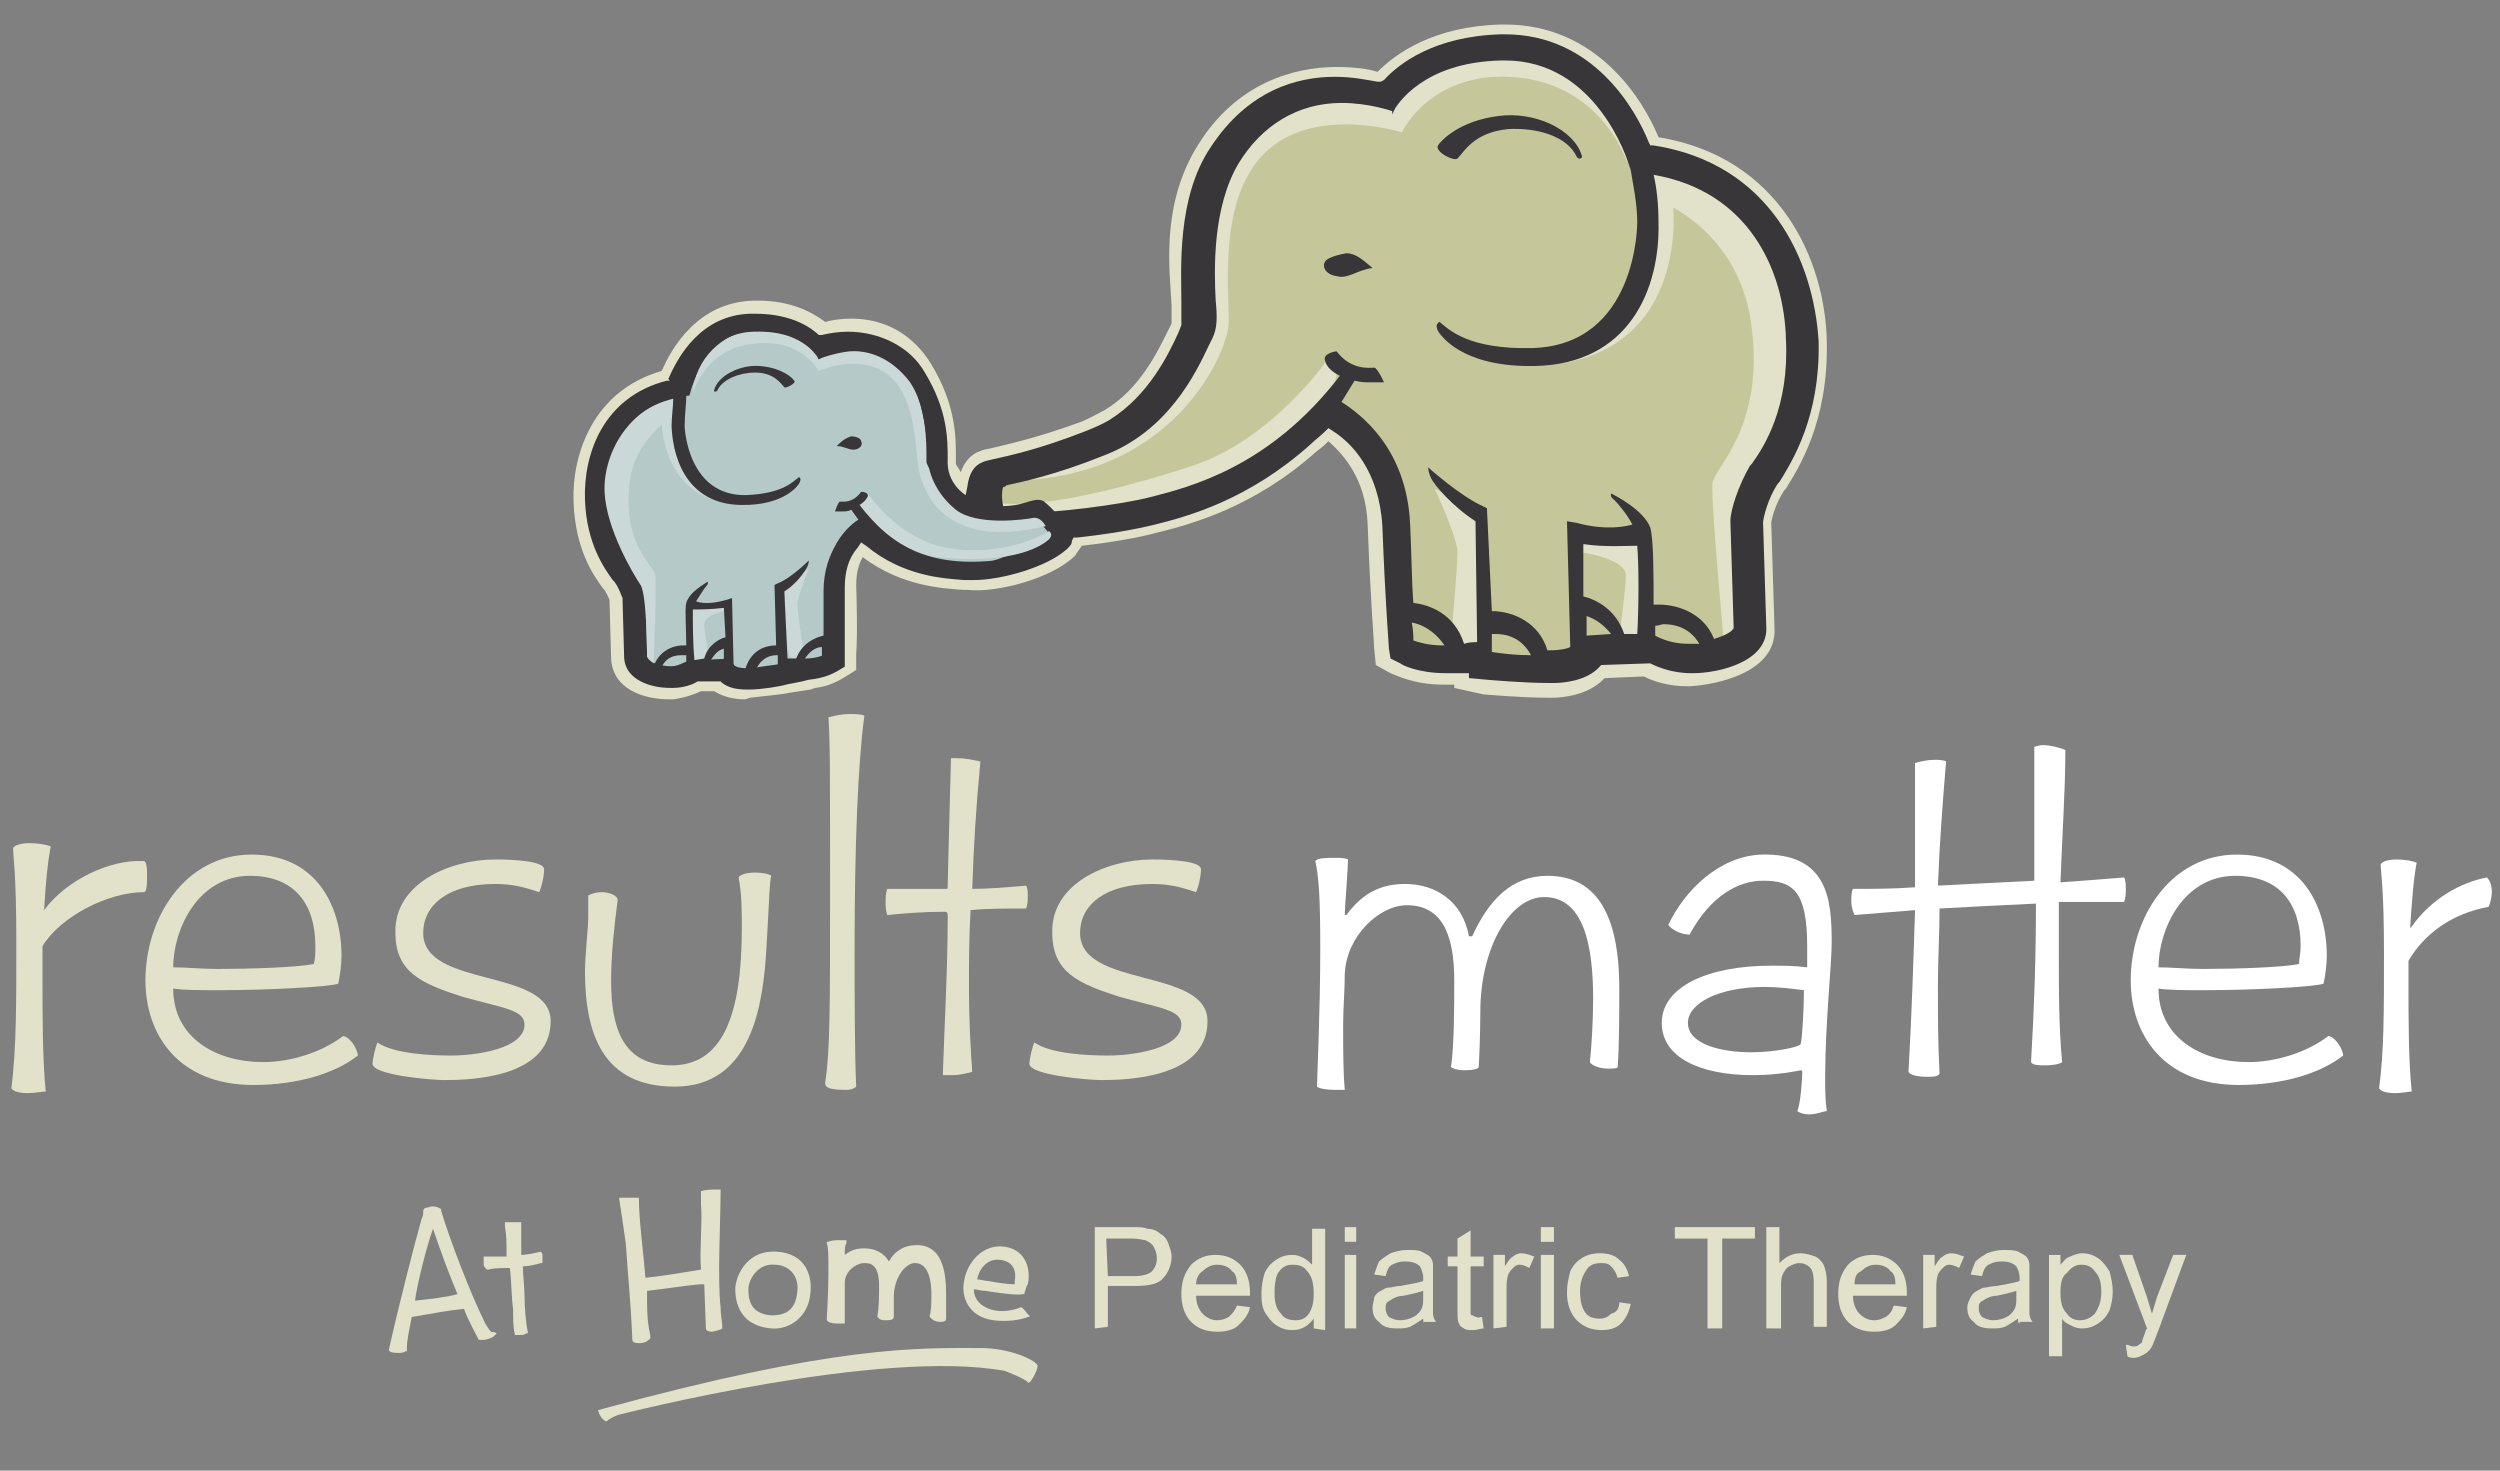 <?xml version="1.0" encoding="utf-8"?>
<!-- Generator: Adobe Illustrator 26.3.1, SVG Export Plug-In . SVG Version: 6.00 Build 0)  -->
<svg version="1.1" id="Layer_1" xmlns="http://www.w3.org/2000/svg" xmlns:xlink="http://www.w3.org/1999/xlink" x="0px" y="0px"
	 viewBox="0 0 153 90" style="enable-background:new 0 0 153 90;" xml:space="preserve">
<rect x="0" y="0" width="153" height="90" fill="#808080" stroke="none"/>
<style type="text/css">
	.st0{fill:#E2E2CB;}
	.st1{fill:#383638;}
	.st2{fill:#B4C9C8;}
	.st3{fill:#FFFFFF;}
	.st4{fill:#C5C79B;}
	.st5{fill:#CAD9D8;}
</style>
<path class="st0" d="M45.6,42.8c-0.8,0-1.4-0.2-1.9-0.5h-0.8c-0.4,0.2-1,0.4-1.7,0.5H41c-1.6,0-3.5-0.6-3.6-2.5l-0.1-3.6
	c-0.1-0.2-0.2-0.5-0.4-0.7h0c-0.6-0.8-1.7-2.4-1.8-5.3s1.2-6.8,5.4-8c0.6-1.4,2.2-4.2,5.6-4.3h0.3c2,0,3.3,0.7,4.1,1.3
	c0.4-0.1,0.9-0.2,1.6-0.2c2.1,0,3.8,1,4.9,2.8c1.5,2.5,1.5,4.4,1.5,5.7c0,0.2,0,0.4,0,0.4l0,0c0.1,0.2,0.2,0.3,0.3,0.5
	c0.2-0.6,0.6-1.1,1.2-1.3c0.2-0.1,0.4-0.1,0.8-0.2c0.8-0.2,2.7-0.6,5.4-1.6c0.5-0.2,1-0.5,1.4-0.7c2.2-1.3,3.3-3.7,3.9-4.9l0.2-0.4
	c0,0,0-0.3,0-1.1c-0.1-2.1-0.7-6.1,1.6-9.8c2.4-3.9,6-4.8,8.5-4.8c1,0,1.9,0.1,2.5,0.3c1.1-1.1,3.4-2.8,7.6-2.9h0.2
	c5.7,0,8.5,4.7,9.4,6.9c7.4,1.2,10.2,7.5,10.3,12.5c0.1,4.9-1.7,7.7-2.5,9l-0.1,0.1c-0.6,0.9-0.8,1.9-0.8,2l0.2,6.5
	c0.1,2.6-3.4,3.4-5.2,3.5h-0.1c-1.2,0-2.1-0.3-2.7-0.6l-2.4,0.1c-1,1.1-2.7,1.2-3.2,1.2h-0.3c-1.6,0-3.8-0.2-3.9-0.2L89,42.1v-0.2
	c-0.2,0-0.3,0-0.5,0h-0.2c-1.8,0-2.9-0.6-3.2-0.7l-0.9-0.5l-0.1-1c0-0.4-0.2-2.4-0.4-7.6c-0.1-2.8-1.5-4.3-2.4-5.1
	c-0.2,0.2-0.4,0.4-0.7,0.6c-3.9,3.5-7.8,4.5-9.8,5c-1.1,0.3-2.8,0.6-4.6,0.8c-0.1,0.2-0.3,0.4-0.4,0.6c-1.4,1.4-4.8,2.3-6.6,2.1
	h-0.3c-1.2-0.1-3.7-0.2-6.1-2c-0.3,0.5-0.4,1.1-0.4,1.7c0.1,3.2,0,4.2,0,4.2v1l-0.8,0.5c-0.2,0.1-0.8,0.5-1.7,0.6l-0.3,0.1l-1.3,0.2
	c-0.4,0.1-1.6,0.2-2.4,0.3L45.6,42.8z"/>
<g>
	<path class="st1" d="M101.2,8.9H101l-0.1-0.2c-0.8-2-3.4-6.6-8.8-6.6h-0.2c-4.1,0.1-6.3,1.8-7.2,2.8L84.5,5h-0.2
		c-0.6-0.1-1.5-0.3-2.6-0.3c-2.3,0-5.3,0.8-7.6,4.3c-2.1,3.1-1.8,7.5-1.8,9.5c0,0.9,0,1.3,0,1.4l-0.2,0.5c-0.6,1.3-1.8,3.8-4.2,5.3
		c-0.5,0.3-1,0.5-1.5,0.7c-2.8,1.1-4.7,1.5-5.6,1.7c-0.4,0.1-0.5,0.1-0.7,0.2c-0.5,0.2-0.8,0.7-0.9,1.5l-0.1,0.5
		c0,0-1.2-0.7-1.1-2.2c0-1.2,0-3-1.4-5.3c-0.9-1.6-2.8-2.5-4.7-2.5c-0.6,0-1.2,0.1-1.6,0.2h-0.2L50,20.4c-0.7-0.6-1.9-1.2-3.8-1.2
		h-0.3c-3,0.1-4.4,2.6-5,4l0.1,0.1h-0.2c-3.9,1-5.1,4.5-5,7.3c0.1,2.7,1.2,4.2,1.7,4.9l0.1,0.1c0.3,0.4,0.4,0.8,0.5,1v0.1l0.1,3.6
		c0.1,1.3,1.6,1.8,2.8,1.8h0.2c0.6,0,1.2-0.2,1.5-0.4h0.2h1.2l0.1,0.1c0.4,0.3,0.9,0.4,1.5,0.4h0.2c0.7,0,1.9-0.2,2.2-0.3l1-0.2l0,0
		l0.4-0.1c1-0.1,1.5-0.4,1.7-0.5l0.5-0.3v-0.6c0,0,0-1.1,0-4.2c0-1,0.2-1.8,0.8-2.5l0.2-0.3l0.3,0.2c2.3,1.9,4.8,2,6,2.1h0.3
		c0.1,0,0.2,0,0.3,0c1.7,0,4.5-0.8,5.7-1.9c0.2-0.2,0.3-0.3,0.3-0.5l0.1-0.2h0.2c1.9-0.2,3.6-0.5,4.8-0.8c2-0.5,5.7-1.5,9.5-4.9
		c0.3-0.3,0.6-0.5,0.9-0.8l0.2-0.2l0.3,0.2c1.1,0.7,2.8,2.4,3,5.8c0.2,5.2,0.4,7.2,0.4,7.5l0.1,0.6l0.6,0.3c0.1,0.1,1.1,0.6,2.8,0.6
		h0.2c0.3,0,0.6,0,0.8,0h0.4v0.3l1.1,0.1c0,0,2.2,0.2,3.8,0.2h0.3c0.5,0,2-0.1,2.8-1l0.1-0.1l2.9-0.1h0.1c0.4,0.2,1.3,0.6,2.5,0.6
		h0.1c1.6,0,4.5-0.7,4.5-2.7l-0.2-6.5c0-0.3,0.3-1.5,0.9-2.4l0.1-0.1c0.8-1.3,2.5-4,2.4-8.6C111,15.9,108.3,10,101.2,8.9z"/>
</g>
<path class="st2" d="M50.1,21.8c0,0,3.5-1.6,5.3,1.5s1,5.1,1.4,5.9c0.4,0.7,1.1,2.3,3.5,2.8c2.4,0.5,4-0.2,4.1-0.1s0.1,0.7-0.3,1
	c-0.4,0.2-3.7,1.9-5.1,1.7c-1.4-0.1-4.3-0.3-6.9-3.8l0.6,0.9c0,0-2.2,1.1-2.1,4.2c0.1,3.1,0,4.1,0,4.1s-0.5,0.3-1.3,0.3
	s-1.3,0-1.3,0v0.3c0,0-1.4,0.2-2.1,0.3c-0.8,0-1.1-0.1-1.1-0.6l-2.2,0.1c0,0-0.5,0.4-1.2,0.4c-0.8,0-1.8-0.2-1.8-0.7
	s-0.1-3.2-0.1-3.6c0-0.3-0.3-1.1-0.7-1.7c-0.4-0.6-1.4-1.9-1.5-4.4s1-5.7,4.9-6.2c0,0,0.8-3.9,4.2-4C49.1,20.1,50.1,21.8,50.1,21.8z
	"/>
<g>
	<path class="st0" d="M2.7,55.7L2.7,55.7c1.4-1.9,4.1-3.1,6-3C9,52.6,9,53.2,9,53.6c0,0.4,0,1-0.2,1c-2.2,0-5.1,1.5-6.2,3.3V60
		c0,2,0,4.9,0.2,6.8c-0.2,0-0.7,0.1-1.1,0.1c-0.5,0-0.9-0.1-1-0.3C1,64.1,1,61.6,1,57.7c0-4.3-0.2-5.3-0.2-5.8
		c0.1-0.2,0.6-0.3,1-0.3c0.5,0,1.1,0.1,1.3,0.2C2.9,52.9,2.8,54,2.7,55.7C2.6,55.6,2.6,55.7,2.7,55.7z"/>
	<path class="st0" d="M20.9,58.5c0,0.5-0.1,1.3-0.2,1.7c-0.5,0.2-4.4,0.4-7.3,0.4c-1.1,0-2.2,0-2.8-0.1c0,3,2.6,4.5,5.5,4.5
		c1.7,0,3.6-0.6,4.9-1.6c0.5,0.1,0.9,0.9,0.9,1.2c-1.4,1.1-3.7,1.8-6.4,1.8c-4.6,0-6.6-3.1-6.6-6.4c0-3.8,2.4-7.7,6.5-7.7
		C19.4,52.3,20.9,55.5,20.9,58.5z M19.3,57.9c0-2.6-1.3-4.3-4-4.3c-3.2,0-4.7,3.3-4.7,5.6c0.7,0,1.8,0.1,2.7,0.1
		c2.1,0,4.9-0.1,5.9-0.3C19.3,58.7,19.3,58.3,19.3,57.9z"/>
	<path class="st0" d="M30.3,52.6c1.2,0,3,0.1,3,0.6s-0.2,1.2-0.3,1.4c-0.9-0.3-1.6-0.5-2.7-0.5c-2.9,0-4.4,1.3-4.4,3
		c0,3.4,7.8,2.1,7.8,5.4c0,3.5-5,3.6-6.5,3.6c-0.8,0-4.4-0.3-4.4-1c0-0.3,0.2-1.1,0.3-1.3c1,0.7,3.3,0.8,4.5,0.8
		c1.5,0,4.5-0.4,4.5-1.9c0-0.9-1.3-1-3.8-1.7c-2.5-0.8-4.1-1.5-4.1-3.9C24.1,54.1,27.5,52.6,30.3,52.6z"/>
	<path class="st0" d="M36.8,54.6c0.5,0,1,0.2,1,0.5c-0.2,1.5-0.4,3.3-0.4,4.9c0,2.9,0.7,5.2,3.7,5.2c3.1,0,4.3-3,4.3-8.4
		c0-1,0-2.1-0.2-3.1c0.1-0.2,0.6-0.3,1-0.3c0.5,0,0.9,0.1,1,0.2c-0.1,0.3-0.1,1.1-0.3,4.5s-0.9,8.4-5.6,8.4c-4.4,0-5.5-3.2-5.5-7.1
		c0-0.8,0.2-2.7,0.2-3.2c0-0.4,0-1,0-1.4C36.2,54.7,36.5,54.6,36.8,54.6z"/>
	<path class="st0" d="M52.3,58.2c0,1.8,0,6.4,0.1,8.3c-0.1,0.1-0.3,0.2-0.6,0.2c-0.9,0-1.3-0.1-1.3-0.4c0.3-2,0.3-4.6,0.3-11.6
		c0-7.8,0-9.4-0.1-10.8c0.4-0.1,0.8-0.2,1.3-0.2c0.3,0,0.7,0,0.9,0.1C52.5,46.7,52.3,51.9,52.3,58.2z"/>
	<path class="st0" d="M59.4,55.7c-0.1,1.7-0.1,3.3-0.1,4.8c0,1.9,0.1,3.7,0.2,5.1c-0.4,0.1-0.8,0.2-1.2,0.2c-0.2,0-0.4,0-0.6,0
		c0.1-3.1,0.3-6.5,0.3-9.7c0-0.2,0-0.3-0.2-0.3c-1.3,0-2.5,0.1-3.5,0.2c-0.1-0.3-0.1-0.5-0.1-0.8s0-0.5,0.1-0.8c0.7,0,1.6,0,2.5,0
		h1.1c0.1,0,0.1,0,0.1-0.2c0-0.3,0.1-4,0.2-7.8h0.3c0.6,0,1,0.1,1.5,0.2c-0.3,3.2-0.4,5.1-0.5,7.8c1,0,2.2-0.1,3.3-0.2
		c0.1,0.2,0.1,0.4,0.1,0.6c0,0.3,0,0.5-0.1,0.8C61.6,55.6,60.4,55.6,59.4,55.7z"/>
	<path class="st0" d="M70.5,52.6c1.2,0,3,0.1,3,0.6s-0.2,1.2-0.3,1.4c-0.9-0.3-1.6-0.5-2.7-0.5c-2.9,0-4.4,1.3-4.4,3
		c0,3.4,7.8,2.1,7.8,5.4c0,3.5-5,3.6-6.5,3.6c-0.8,0-4.4-0.3-4.4-1c0-0.3,0.2-1.1,0.3-1.3c1,0.7,3.3,0.8,4.5,0.8
		c1.5,0,4.5-0.4,4.5-1.9c0-0.9-1.3-1-3.8-1.7c-2.5-0.8-4.1-1.5-4.1-3.9C64.3,54.1,67.7,52.6,70.5,52.6z"/>
</g>
<g>
	<path class="st3" d="M90.1,57.3C90.1,57.3,90.2,57.3,90.1,57.3c1-2.2,2.4-3.7,4.6-3.7c2.9,0,4.4,2.2,4.4,6.9c0,1.3,0,3.6-0.1,4.8
		c0,0.1-0.4,0.1-0.6,0.1c-0.5,0-1-0.2-1.1-0.4c0.1-0.9,0.2-2.5,0.2-3.9c0-3.3-0.6-6.2-3-6.2c-2,0-3.8,2.9-3.9,6.7
		c0,1.9-0.1,3.7-0.1,3.7c0,0.1-0.3,0.2-0.9,0.2c-0.4,0-0.7-0.1-0.8-0.2C89,64,89,61.4,89,60c0-2.9-0.8-4.6-2.9-4.6
		c-1.7,0-3.7,1.9-3.8,4.2c0,1-0.1,2.1-0.1,3.1c0,1.5,0,2.9,0.1,4c0,0-0.3,0-0.6,0c-0.6,0-1-0.1-1.1-0.2c0-0.4,0.2-4.6,0.2-8.4
		c0-3.4-0.1-4.4-0.3-5.4c0.1-0.2,0.7-0.2,1.2-0.2c0.3,0,0.6,0,0.8,0.1c0,0.5-0.2,3-0.2,3.3c0,0.1,0,0.1,0.1,0.1l0,0
		c1.1-1.5,2.3-1.9,3.6-1.9c1.8,0,3.5,1,3.9,3.2C90,57.3,90.1,57.3,90.1,57.3z"/>
	<path class="st3" d="M112.1,57.7c0,1.3-0.4,5-0.4,8.2c0,0.8,0,1.4,0.1,2.1c-0.2,0-0.6,0.2-1.1,0.2c-0.3,0-0.6-0.1-0.7-0.2
		c0.2-0.5,0.3-2,0.3-2.4c0,0,0-0.1-0.1-0.1c0,0-1.3,0.3-2.9,0.3c-3.3,0-5.6-1.1-5.6-3.2c0-2.2,2.8-3.5,6.7-3.5c0.7,0,1.4,0,2.2,0.1
		c0-0.5,0-0.9,0-1.3c0-3.4-0.9-4-2.7-4c-1.5,0-3.2,0.9-4.5,3.3c-0.6,0-1.2-0.4-1.3-0.6c1-2.1,3.1-4.2,5.7-4.3
		C111.9,52.2,112.1,55.1,112.1,57.7z M108,60.4c-2.8,0-4.7,1-4.7,2.2c0,1.3,2,1.8,3.9,1.8c1.3,0,2.9-0.3,3-0.5
		c0.1-0.3,0.2-2.3,0.2-3.3C109.6,60.5,108.8,60.4,108,60.4z"/>
	<path class="st3" d="M126.1,54c1.4-0.1,2.7-0.2,3.9-0.3c0.1,0.2,0.1,0.5,0.1,0.7c0,0.3,0,0.5-0.1,0.8c-1.3,0-2.6,0-4,0
		c0,1.1,0,2.2,0,3.3c0,2.2,0,4.3,0.2,6.5c-0.1,0.1-0.5,0.2-1,0.2c-0.4,0-0.8,0-0.9-0.2c0.2-3.4,0.3-6.5,0.3-9.7
		c-2.1,0.1-4.1,0.2-5.9,0.3c0,1.6-0.1,3.1-0.1,4.7c0,1.8,0,3.6,0.1,5.4c-0.1,0.2-0.4,0.2-0.8,0.2c-0.5,0-1-0.1-1.1-0.3
		c0.2-3.6,0.3-6.7,0.4-9.9l-3.7,0.3c-0.1-0.2-0.2-0.5-0.2-0.8s0-0.6,0.1-0.8c1.1,0,2.5,0,3.8-0.1c0-2.3,0-4.8,0-7.6
		c0.3-0.1,0.8-0.2,1.2-0.2c0.2,0,0.5,0,0.7,0.1c-0.2,2.4-0.4,5-0.5,7.6c2.1-0.1,3.8-0.2,5.9-0.3c0-1.3,0-2.5,0-3.9s0-2.8,0-4.3
		c0.1,0,0.3-0.1,0.5-0.1c0.5,0,1.2,0.2,1.4,0.3C126.4,48.4,126.2,51.2,126.1,54z"/>
	<path class="st3" d="M142.4,58.5c0,0.5-0.1,1.3-0.2,1.7c-0.5,0.2-4.4,0.4-7.3,0.4c-1.1,0-2.2,0-2.8-0.1c0,3,2.6,4.5,5.5,4.5
		c1.7,0,3.6-0.6,4.9-1.6c0.5,0.1,0.9,0.9,0.9,1.2c-1.4,1.1-3.7,1.8-6.4,1.8c-4.6,0-6.6-3.1-6.6-6.4c0-3.8,2.4-7.7,6.5-7.7
		C140.9,52.3,142.4,55.5,142.4,58.5z M140.8,57.9c0-2.6-1.3-4.3-4-4.3c-3.2,0-4.7,3.3-4.7,5.6c0.7,0,1.8,0.1,2.7,0.1
		c2.1,0,4.9-0.1,5.9-0.3C140.7,58.7,140.8,58.3,140.8,57.9z"/>
	<path class="st3" d="M147.5,56.8l0.1-0.1c1.2-1.7,3-2.7,4.6-3c0.2,0.2,0.3,0.5,0.3,0.9c0,0.3-0.1,0.7-0.2,0.9
		c-2.2,0.4-3.9,1.6-4.9,3.3v1.6c0,1.9,0,4.6,0.2,6.4c-0.2,0-0.6,0.1-1,0.1c-0.5,0-0.9-0.1-1-0.3c0.3-2.2,0.3-4.6,0.3-8.3
		c0-4-0.2-4.9-0.2-5.4c0.1-0.2,0.5-0.3,1-0.3s1,0.1,1.2,0.2C147.7,53.8,147.6,55.3,147.5,56.8C147.5,56.8,147.5,56.8,147.5,56.8z"/>
</g>
<path class="st4" d="M85,6.5c0,0-6.6-2.5-9.6,3.3s-1.3,9.4-2,10.8s-3,6.2-7.3,7.4c-4.3,1.1-5.2,1.4-5.5,1.5c-0.2,0.1-0.4,2,0.4,2.4
	c0.8,0.4,6.4-0.7,9-1.1s7.9-1.1,12.2-7.7l-1.1,1.8c0,0,4.2,1.7,4.4,7.3c0.2,5.6,0.4,7.4,0.4,7.4s0.9,0.5,2.4,0.4
	c1.5,0,2.4-0.2,2.4-0.2v0.5c0,0,2.5,0.2,3.9,0.2s2-0.4,2-1.1l4.1-0.1c0,0,0.9,0.7,2.3,0.6c1.4,0,3.3-0.6,3.3-1.5s-0.1-5.9-0.2-6.5
	c0-0.6,0.4-2,1.1-3.1s2.4-3.6,2.3-8.1s-2.6-10.2-9.8-10.7c0,0-2-6.9-8.2-6.7C86.7,3.4,85,6.5,85,6.5z"/>
<g>
	<path class="st0" d="M99.6,10c-0.4-3.6-3.7-6.6-7.7-6.7s-5.8,2.2-6.3,2.6s-1.7,0.2-2.5,0.2c-0.7,0-2.8-0.9-6.2,1.7
		c-3.4,2.6-3.5,11.9-3.5,11.9s-1.1,3.6-3.9,6.2C67.3,28,61.6,29,61.6,29l-0.7,0.4c10.8,0.4,14.3-7.9,14.3-9.7c0-2-0.5-6.6,1.5-9.5
		c2.8-4.1,9.1-2.1,9.1-2.1s1.4-3.1,5.6-3.4C97.9,4.4,99.6,10,99.6,10z"/>
	<path class="st0" d="M110,20.3c-0.1-4.2-3.2-9.7-9.5-10.2l0.2,1.8l-0.3,2.7c0,0-0.7,3.5-0.9,4.8c-0.2,1.3-4.4,2.4-4.4,2.4l0.6,0.4
		c7-1.2,6.8-8.3,6.7-9.5c1.8,1,4.3,3.2,4.8,7.3c0.8,6.2-2.3,8.6-2.4,9.6s0.7,9.7,0.7,9.7l0.7-0.7c0,0-0.5-6.9,0.2-8
		C107.3,29.6,110.1,24.5,110,20.3z"/>
	<path class="st0" d="M96.9,32.9l-0.1,0.9c0,0,2.7,0.4,2.7,1.4c0,0.9-0.4,3.8-0.4,3.8l1.8,0.3l-0.4-6.4H96.9z"/>
	<path class="st0" d="M87.8,29.9c0,0,1.4,3,1.4,3.9c0,0.9-0.4,5.4-0.4,5.4s1.3,0.8,1.6,0c0.3-0.8,0.2-7.8,0.2-7.8L87.8,29.9z"/>
	<path class="st0" d="M81.1,22.2c0,0-3.3,4.7-8.1,6.3c-5.5,1.8-10.1,2.7-12.4,2.2c0,0,0,0.8,0.7,1.2c0.7,0.3,9.7-1,11.5-1.6
		c1.9-0.6,6.3-3.6,6.8-4.2C80.2,25.5,83.1,22.6,81.1,22.2z"/>
</g>
<g>
	<path class="st1" d="M101.1,9.7c0-0.1,0-0.2,0-0.2l-0.4,0.1c-0.1,0-0.2,0-0.2,0c-0.5-1.4-2.8-6.8-8.4-6.8h-0.2
		c-4.5,0.1-6.5,2.3-7.1,3.1c-0.6-0.2-1.7-0.5-3-0.5c-2.1,0-5,0.7-6.8,4.1c-2.1,4-1.9,7-1.9,9c0,0.8,0.1,1.5-0.1,1.8l-0.2,0.4
		c-0.8,1.6-2.4,5-6,6.3c-3,1.1-4.9,1.5-5.8,1.7c-0.3,0.1-0.5,0.1-0.6,0.1c-0.4,0.2-0.5,0.8-0.5,1.4c0,0.9,0.3,1.6,0.8,1.9
		c0.2,0.1,0.5,0.2,1.3,0.2c0.6,0,1.1-0.1,1.8-0.1c0.1,0,0.4,0.5,0.5,0.5c2.1-0.2,4.5-1,6-1.4c2.2-0.6,6.5-1.7,10.6-6.1
		c0.3,0.2,3.9,1.9,4.1,6.9c0.2,5.5,0.4,7.4,0.4,7.5v0.3l0.2,0.1c0,0,0.9,0.5,2.5,0.5h0.2c0.9,0,1.5-0.1,1.9-0.1v0.5h0.4
		c0.1,0,2.2,0.2,3.7,0.2h0.3c0.6,0,2.1-0.1,2.4-1.2l3.6-0.1c0.3,0.2,1.2,0.6,2.4,0.6h0.1c1.5,0,3.8-0.6,3.8-2l-0.2-6.5
		c0-0.5,0.4-1.8,1-2.8l0.1-0.1c0.8-1.2,2.4-3.8,2.3-8.2C110.3,16.1,107.7,10.7,101.1,9.7z M86.5,39.2c0-0.2,0-0.6-0.1-1.1
		c0.6,0.1,1.4,0.5,2,1.4h-0.1C87.4,39.5,86.8,39.3,86.5,39.2z M91.3,39.2L91.3,39.2v-0.4c0.1,0,0.1,0,0.2,0c0.7,0,1.6,0.2,2.2,1.3
		c-0.9,0-1.8-0.1-2.4-0.2L91.3,39.2z M96.9,33.3c1.4,0.2,2.6,0.1,3.3,0.1c0.1,1.2,0.1,3.7,0,5.4h-0.8c-0.5-1.5-1.7-2.1-2.5-2.3V33.3
		z M97.1,38.9v-1.2c0.6,0.2,1.1,0.6,1.5,1.1L97.1,38.9z M103.3,39.4L103.3,39.4c-1.2,0-2-0.5-2-0.5c0-0.2,0-0.4,0-0.6
		c0.2,0,0.4-0.1,0.5-0.1c0.7,0,1.6,0.2,2.2,1.2C103.8,39.4,103.5,39.4,103.3,39.4z M107.2,28.4l-0.1,0.1c-0.7,1.2-1.2,2.7-1.2,3.4
		l0.2,6.5c0,0.2-0.5,0.5-1.2,0.7c-0.6-1.5-2.1-2.1-3.4-2.1c-0.1,0-0.2,0-0.3,0c0-1.8,0-4-0.2-4.7c-0.4-1.1-2.2-2-2.4-2.1
		c0,0-0.1,0.2,0.2,0.4c0.2,0.2,0.8,0.9,1.1,1.5c-0.3,0.1-1.6,0.4-3.4-0.1l-0.6-0.1l0.2,7.7c-0.2,0.1-0.6,0.2-1.3,0.2h-0.1
		c-0.5-1.7-2.1-2.4-3.4-2.4l0,0L91,31.1L90.8,31c-1.4-0.6-3.4-2.4-3.4-2.4s0,0.3,0.2,0.7c0.2,0.4,1.3,1.7,2.7,2.6l0.1,7.4
		c-0.2,0-0.5,0-0.8,0.1c-0.6-1.9-2.2-2.4-3.1-2.5c-0.1-1.1-0.1-2.7-0.2-4.8c-0.2-4.7-3.1-6.8-4.2-7.5l0.8-1.3
		c0.4,0.1,0.7,0.1,0.9,0.1c0.2,0,0.8,0,0.9,0c0,0-0.4-0.9-0.6-0.9s-1.4,0.2-2.3-1c0,0-0.9,0.1-0.7,0.6c0.1,0.4,0.5,0.7,0.9,0.9
		c-4.3,5.6-9.2,6.8-11.5,7.4c-1.9,0.5-6,1-8,1c-0.7,0-0.9-0.1-0.9-0.1c-0.1,0-0.1-0.1-0.2-0.3c-0.1-0.4-0.1-1,0-1.2
		c0.1,0,0.1,0,0.2-0.1c0.9-0.2,2.9-0.6,5.9-1.8c4-1.5,5.7-5.1,6.5-6.8l0.2-0.4c0.3-0.6,0.3-1.3,0.2-2.3c-0.1-1.9-0.2-5.7,1.4-8.4
		c1.4-2.3,3.6-3.7,6.3-3.7c1.7,0,3.1,0.5,3.1,0.5l0,0.2l0.2-0.4c0.1-0.1,1.6-2.8,6.5-2.9h0.2c5.6,0,7.5,6.1,7.6,6.4l0.1,0.3l0,0
		c0.1,0.7,0.4,2,0.4,3.2c0,0.1,0,7.5-6.4,7.7c-3.9,0.1-5.1-1.1-5.7-1.6c-0.4,0.2,0,0.7,0,0.7c0.1,0.1,1.3,2,5.5,2c0.1,0,0.2,0,0.3,0
		c5.8-0.1,7.7-4.7,7.6-8.8c0-1-0.1-2.1-0.3-2.9c5.8,1,8,5.8,8.1,10.1C109.5,24.9,108,27.3,107.2,28.4z"/>
	<path class="st1" d="M89.2,9.7c0.4-0.4,1-1.6,3.1-1.8c1.7-0.1,3.6,0.4,4.2,1.7c0.1,0.2,0.4,0.1,0.3-0.1c-0.5-1.6-2.9-2.7-5.1-2.4
		c-2.4,0.3-3.5,1.5-3.7,1.8C87.8,9.3,89,9.9,89.2,9.7z"/>
	<path class="st1" d="M81.1,16c-0.2,0.3,0,0.8,0.7,0.9c0.7,0.2,1.3-0.4,2.2-0.5c-0.7-0.6-1.1-0.9-1.6-0.9
		C81.8,15.6,81.2,15.8,81.1,16z"/>
</g>
<g>
	<path class="st5" d="M42.4,24.1c0,0,0.8-3.2,4.5-3.1c2.3,0,3.2,1.7,3.2,1.7s3.1-1.4,4.8,0.8c1.2,1.6,1.1,4,1.3,5.1
		c0.3,1.5,1.5,5.1,7.8,3.6c0,0-0.3-0.6-0.8-0.5s-3.4,0.5-4.7-0.5c-1.6-1.3-1.7-2.9-1.7-2.9s0-4.7-1.9-6c-2-1.4-3.1-0.8-3.5-0.8
		s-1.1,0.2-1.4-0.1c-0.3-0.2-1.3-1.4-3.6-1.3C44.2,20.3,42.5,22,42.4,24.1z"/>
	<g>
		<path class="st5" d="M53.1,30.2c0,0,1.7,2.5,4.3,3.2c3,0.8,5.9-0.3,6.8-0.9c0,0,0.3,0.2,0,0.5c-0.3,0.3-2,1.6-6.8,1.1
			c-1.1-0.1-3.6-1.3-3.9-1.6C53.3,32.2,52,30.5,53.1,30.2z"/>
		<g>
			<path class="st5" d="M42.4,29.3c-0.2-0.8-0.7-2.8-0.7-2.8l-0.2-1.1c0.2-0.1,0.4-0.2,0.4-0.2l0.1-1c-3.5,0.4-5.1,3.6-5,5.9
				s1.8,5.1,2.2,5.7c0.4,0.6,0.4,4.4,0.4,4.4l0.4,0.4c0,0,0.2-4.9,0.1-5.4c-0.1-0.6-1.9-1.8-1.6-5.3c0.1-1.9,1.1-3.1,2-3.9
				c0.1,1.4,0.8,4.5,4.3,4.8l0.3-0.3C45,30.5,42.6,30.1,42.4,29.3z"/>
			<path class="st5" d="M44.6,37.3l-0.1-0.5l-2.1,0.1v3.6l1-0.2c0,0-0.3-1.6-0.3-2.1C43.1,37.6,44.6,37.3,44.6,37.3z"/>
			<path class="st5" d="M49.5,34.8l-1.5,1c0,0,0.1,3.9,0.3,4.3c0.2,0.4,0.9-0.1,0.9-0.1s-0.4-2.5-0.4-3S49.5,34.8,49.5,34.8z"/>
		</g>
	</g>
</g>
<g>
	<g>
		<path class="st1" d="M48,23.7c-0.2-0.2-0.6-0.9-1.8-0.9c-0.9,0-2,0.4-2.3,1.1c-0.1,0.1-0.2,0.1-0.2,0c0.2-0.9,1.6-1.6,2.8-1.5
			c1.3,0.1,2,0.7,2.1,0.9C48.8,23.4,48.1,23.8,48,23.7z"/>
		<path class="st1" d="M52.7,27c0.1,0.2,0,0.4-0.3,0.5c-0.4,0.1-0.7-0.2-1.2-0.2c0.4-0.4,0.6-0.5,0.9-0.6
			C52.3,26.7,52.7,26.8,52.7,27z"/>
	</g>
	<path class="st1" d="M61.7,34.2c-4.7,0.7-7.1-0.7-9.1-3.3c0.2-0.1,0.4-0.3,0.5-0.5c0.1-0.3-0.4-0.3-0.4-0.3
		c-0.5,0.7-1.1,0.6-1.3,0.6c-0.1,0-0.3,0.6-0.3,0.6s0.4,0,0.5,0s0.3,0,0.5-0.1l0.5,0.7c-0.7,0.4-2.2,1.7-2.2,4.3c0,1.2,0,2.1,0,2.7
		c-0.5,0.1-1.4,0.5-1.7,1.5c-0.2,0-0.4,0-0.5,0L48,36.2c0.8-0.5,1.3-1.3,1.4-1.5c0.1-0.2,0.1-0.4,0.1-0.4s-1.1,1.1-1.9,1.4l-0.2,0.1
		l0.1,3.7l0,0c-0.8,0-1.6,0.4-1.9,1.5l0,0c-0.4,0-0.6,0-0.7-0.1l-0.1-4.3l-0.3,0.1c-1,0.3-1.7,0.2-1.9,0.1c0.2-0.3,0.5-0.8,0.6-0.9
		c0.2-0.2,0.1-0.3,0.1-0.3c-0.1,0.1-1.1,0.6-1.3,1.3c-0.1,0.4,0,1.6,0,2.6c-0.1,0-0.1,0-0.2,0c-0.7,0-1.5,0.4-1.8,1.3
		c-0.4-0.1-0.7-0.3-0.7-0.4l-0.1-3.7c0-0.4-0.3-1.2-0.8-1.9l-0.1-0.1c-0.4-0.6-1.4-1.9-1.4-4.3c-0.1-2.5,1.1-5.2,4.3-6
		c0,0.5-0.1,1.1-0.1,1.7c0.1,2.3,1.2,4.9,4.5,4.8c0.1,0,0.1,0,0.2,0c2.4-0.1,3.1-1.3,3.1-1.3s0.2-0.3,0-0.4c-0.4,0.3-1,1-3.2,1.1
		c-3.6,0.1-3.8-4.1-3.8-4.2c0-0.7,0.1-1.4,0.1-1.8l0,0v-0.2c0-0.2,0.9-3.7,4.1-3.8h0.1c2.8-0.1,3.7,1.4,3.8,1.5l0.1,0.2l0.2-0.1
		c0,0,0.8-0.3,1.7-0.4c1.5-0.1,2.8,0.7,3.7,1.9c1,1.5,1,3.6,1,4.7c0,0.1,0,0.1,0,0.2c0.1,0.3,0.3,0.6,0.6,0.7
		c-0.1-0.2-0.1-0.5-0.1-0.9c0-1.1,0-2.8-1.3-5c-1.1-1.9-2.7-2.2-3.9-2.1c-0.8,0-1.4,0.2-1.7,0.3c-0.4-0.5-1.6-1.6-4.1-1.6h-0.1
		c-3.1,0.2-4.3,3.3-4.5,4.1h-0.1l-0.2-0.1c0,0,0,0,0,0.1c-3.7,0.8-5,3.9-4.9,6.5c0.1,2.5,1.1,3.9,1.5,4.6L38,35
		c0.4,0.6,0.7,1.3,0.7,1.6l0.1,3.7c0,0.8,1.4,1,2.2,1h0.1c0.7,0,1.1-0.3,1.3-0.4l2-0.1c0.2,0.6,1.1,0.6,1.4,0.6H46
		c0.8,0,2-0.2,2.1-0.2h0.2v-0.3c0.2,0,0.6,0,1.1,0h0.1c0.9,0,1.4-0.3,1.4-0.4l0.1-0.1v-0.1c0,0,0.1-1.1,0-4.2c0-2.8,1.7-3.5,1.9-3.6
		c2.3,2.2,4.8,2.4,6.2,2.7C58.7,35,62,34.4,61.7,34.2z M40.9,40.8L40.9,40.8c-0.2,0-0.3,0-0.4,0c0.3-0.6,0.8-0.7,1.2-0.7
		c0.1,0,0.2,0,0.3,0c0,0.1,0,0.3,0,0.4C41.9,40.5,41.5,40.8,40.9,40.8z M42.5,40.4c-0.1-1-0.1-2.4-0.1-3.1c0.4,0,1.1,0,1.9-0.1
		l0.1,1.8c-0.4,0.1-1.1,0.5-1.3,1.3L42.5,40.4z M43.5,40.4c0.2-0.3,0.4-0.6,0.8-0.7v0.7H43.5z M46.3,40.9c0.3-0.6,0.8-0.8,1.2-0.8
		h0.1v0.2l0,0v0.4C47.3,40.8,46.8,40.9,46.3,40.9z M50.3,40.2c-0.2,0.1-0.5,0.2-1,0.2h-0.1c0.3-0.5,0.7-0.8,1.1-0.8
		C50.3,39.9,50.3,40.1,50.3,40.2z"/>
</g>
<path class="st1" d="M60.7,31c0,0,0.9,0,1.5-0.1s1.3-0.5,1.7-0.2s1.3,1.3,1.3,1.3l-1.3-0.4c0,0-1.1,0-1.4,0
	C62.1,31.7,60.9,31.9,60.7,31z"/>
<g>
	<g>
		<path class="st0" d="M29.7,81c-0.9-1.8-2.2-5.2-2.7-6.9V74l0,0c-0.3-0.2-0.6-0.2-0.8-0.1c-0.2,0-0.3,0.1-0.3,0.2l0,0l0,0v0.1
			c0,0.1,0,0.2-0.1,0.4c-0.5,1.8-1.4,5.3-2,8l0,0l0,0c0,0.1,0.1,0.2,0.6,0.2c0.1,0,0.3,0,0.4-0.1h0.1v-0.2c0-0.5,0.2-1.4,0.3-1.9
			c1.2-0.2,2.2-0.4,3.2-0.5c0.2,0.6,0.6,1.3,0.9,1.9l0,0l0,0c0.1,0,0.2,0,0.3,0c0.1,0,0.5-0.1,0.6-0.2l0.2-0.2l-0.2-0.1
			C30.1,81.6,30,81.5,29.7,81z M26.5,75.2c0.4,1.2,1.1,3.1,1.5,4c-0.7,0.2-1.7,0.3-2.6,0.4C25.5,78.7,26.1,76.3,26.5,75.2z"/>
		<path class="st0" d="M33.1,76.6L33.1,76.6c-0.4,0.1-0.9,0.2-1.2,0.2c0-0.8,0-0.9,0-1.9v-0.1h-0.1c-0.2,0-0.3,0-0.6,0h-0.3V75
			c0.1,0.7,0.1,1,0.1,1.5c0,0.2,0,0.3,0,0.4h-0.2c-0.3,0-0.9,0-1.1,0h-0.1V77c0,0.1,0,0.2,0,0.3c0,0.1,0,0.2,0.1,0.3l0.1,0.1h0.1
			c0.3-0.1,0.9-0.1,1.3-0.1c0.1,0.7,0.1,1.8,0.2,2.5c0,0.3,0,1.2,0.1,1.5v0.1h0.1c0.1,0,0.2,0,0.2,0c0.2,0,0.3,0,0.4-0.1h0.1v-0.1
			c-0.1-0.4-0.2-1.5-0.2-2.2c0-0.5-0.1-1.3-0.1-1.8c0.3,0,0.8-0.1,1.1-0.2h0.1v-0.1c0-0.1,0-0.2,0-0.3
			C33.2,76.8,33.2,76.7,33.1,76.6L33.1,76.6z"/>
		<path class="st0" d="M42.9,72.9L42.9,72.9v0.8c0.1,1-0.1,2.9,0,4c-1.2,0.2-2.4,0.4-3.4,0.5c-0.1-1.3-0.4-3.6-0.4-4.8v-0.1H39
			c-0.3,0-0.6,0-0.9,0h-0.2v0.1c0.1,0.6,0.3,2,0.4,2.7c0.1,1.6,0.3,3.5,0.4,5.9c0,0.2,0.3,0.2,0.4,0.2c0.1,0,0.4,0,0.6-0.2l0.1-0.1
			v-0.1c0-0.2-0.1-0.5-0.1-0.6c-0.1-0.6-0.1-1.2-0.1-2V79c0.9-0.1,2.2-0.3,3.2-0.4h0.3l0.1,2.7c0,0.1,0.1,0.2,0.4,0.2
			c0,0,0.5-0.1,0.6-0.2v-0.1v-0.1c0-0.2-0.1-0.6-0.1-1.1c-0.2-1.7,0-5.3,0-7.1v-0.1H44C43.5,72.8,43.2,72.8,42.9,72.9z"/>
		<path class="st0" d="M47.5,76.6c-1.6-0.1-2.4,1.2-2.5,2.2c0,0.5,0,2.3,2.2,2.5c1.1,0.1,2.3-0.7,2.4-2.2
			C49.7,78.2,49.4,76.7,47.5,76.6z M48.8,79c-0.1,1.4-1,1.5-1.6,1.5c-1.3-0.1-1.4-1-1.4-1.6s0.6-1.6,1.6-1.5
			C48.3,77.4,48.9,78.1,48.8,79z"/>
		<path class="st0" d="M56.1,76.2c-0.7,0-1.3,0.3-1.7,1c-0.3-0.5-0.8-0.8-1.5-0.8c-0.5,0-0.8,0.1-1.2,0.4c0-0.3,0-0.6,0.1-0.7v-0.2
			h-0.2c-0.1,0-0.2,0-0.3,0c-0.5,0-0.6,0.1-0.6,0.1h-0.1v0.1c0.1,0.3,0.1,0.6,0.1,1.8c0,1.3-0.1,2.7-0.1,2.8v0.1l0.1,0.1
			c0,0,0.2,0.1,0.5,0.1c0.2,0,0.3,0,0.3,0h0.2v-0.2c0-0.3,0-0.8,0-1.3c0-0.4,0-0.7,0-1c0-0.7,0.7-1.2,1.2-1.2c0.4,0,0.9,0.1,0.9,1.4
			c0,0.5,0,1.3-0.1,1.8v0.1l0.1,0.1c0.1,0.1,0.3,0.1,0.4,0.1c0.2,0,0.5,0,0.5-0.2c0,0,0-0.6,0-1.2c0-1.2,0.7-2.1,1.3-2.1
			s1,0.6,1,1.9c0,0.5,0,1-0.1,1.3v0.1l0.1,0.1c0.1,0.1,0.3,0.2,0.5,0.2s0.4,0,0.4-0.2c0-0.4,0-1.2,0-1.6
			C57.9,76.6,56.9,76.2,56.1,76.2z"/>
		<path class="st0" d="M62.5,80L62.5,80L62.5,80c-0.5,0.2-1.1,0.3-1.6,0.2c-0.6-0.1-1.3-0.5-1.3-1.3c0.2,0,0.4,0.1,0.7,0.1
			c0.6,0.1,2,0.3,2.3,0.2h0.1v-0.1c0.1-0.2,0.1-0.4,0.2-0.5c0.2-0.9-0.1-2.1-1.4-2.3c-1.3-0.2-2.3,0.9-2.5,2.1
			c-0.2,1,0.3,2.2,1.8,2.4c0.8,0.1,1.6,0,2.1-0.2H63v-0.1C62.9,80.5,62.7,80.1,62.5,80z M61.2,77.1c0.9,0.1,1,0.8,0.9,1.3
			c0,0.1,0,0.1,0,0.2c-0.4,0-1.1-0.1-1.6-0.2c-0.2,0-0.5-0.1-0.7-0.1C59.9,77.7,60.4,77,61.2,77.1z"/>
	</g>
	<g>
		<path class="st0" d="M67,81.3v-6.2h2.3c0.4,0,0.7,0,0.9,0.1c0.3,0,0.6,0.1,0.8,0.3c0.2,0.1,0.4,0.3,0.5,0.6
			c0.1,0.3,0.2,0.5,0.2,0.8c0,0.5-0.2,1-0.5,1.3c-0.3,0.4-0.9,0.5-1.8,0.5h-1.6v2.5L67,81.3L67,81.3z M67.8,78.1h1.6
			c0.5,0,0.9-0.1,1.1-0.3c0.2-0.2,0.3-0.5,0.3-0.8s-0.1-0.5-0.2-0.7s-0.3-0.3-0.5-0.4c-0.1,0-0.4-0.1-0.8-0.1h-1.6L67.8,78.1
			L67.8,78.1z"/>
		<path class="st0" d="M75.7,79.9l0.8,0.1c-0.1,0.5-0.4,0.8-0.7,1.1c-0.3,0.3-0.8,0.4-1.3,0.4c-0.7,0-1.2-0.2-1.6-0.6
			s-0.6-1-0.6-1.7c0-0.8,0.2-1.3,0.6-1.8c0.4-0.4,0.9-0.6,1.5-0.6s1.1,0.2,1.5,0.6s0.6,1,0.6,1.7c0,0,0,0.1,0,0.2h-3.3
			c0,0.5,0.2,0.9,0.4,1.1c0.3,0.3,0.6,0.4,0.9,0.4s0.5-0.1,0.7-0.2C75.4,80.4,75.6,80.2,75.7,79.9z M73.2,78.6h2.5
			c0-0.4-0.1-0.7-0.3-0.8c-0.2-0.3-0.6-0.4-0.9-0.4s-0.6,0.1-0.9,0.4C73.4,77.9,73.2,78.2,73.2,78.6z"/>
		<path class="st0" d="M80.4,81.3v-0.6c-0.3,0.4-0.7,0.7-1.3,0.7c-0.4,0-0.7-0.1-1-0.3c-0.3-0.2-0.5-0.5-0.7-0.8
			c-0.2-0.4-0.2-0.8-0.2-1.2c0-0.4,0.1-0.9,0.2-1.2c0.2-0.4,0.4-0.6,0.7-0.8c0.3-0.2,0.6-0.3,1-0.3c0.3,0,0.5,0.1,0.7,0.2
			s0.4,0.3,0.5,0.4v-2.2h0.8v6.2L80.4,81.3L80.4,81.3z M78,79.1c0,0.6,0.1,1,0.4,1.3c0.2,0.3,0.5,0.4,0.9,0.4c0.3,0,0.6-0.1,0.8-0.4
			c0.2-0.3,0.3-0.7,0.3-1.2c0-0.6-0.1-1.1-0.4-1.4c-0.2-0.3-0.5-0.4-0.9-0.4c-0.3,0-0.6,0.1-0.8,0.4C78.1,78,78,78.5,78,79.1z"/>
		<path class="st0" d="M82.3,76v-0.9H83V76H82.3z M82.3,81.3v-4.5H83v4.5H82.3z"/>
		<path class="st0" d="M87.1,80.7c-0.3,0.2-0.6,0.4-0.8,0.5c-0.3,0.1-0.5,0.1-0.8,0.1c-0.5,0-0.9-0.1-1.1-0.4
			C84.1,80.7,84,80.4,84,80c0-0.2,0.1-0.4,0.1-0.6c0.1-0.2,0.2-0.3,0.4-0.4c0.2-0.1,0.3-0.2,0.5-0.2s0.4-0.1,0.7-0.1
			c0.6-0.1,1.1-0.2,1.4-0.3c0-0.1,0-0.2,0-0.2c0-0.3-0.1-0.5-0.2-0.7c-0.2-0.2-0.5-0.3-0.9-0.3s-0.6,0.1-0.8,0.2
			c-0.2,0.1-0.3,0.3-0.4,0.7L84.1,78c0.1-0.3,0.2-0.6,0.3-0.8c0.2-0.2,0.4-0.3,0.7-0.5c0.3-0.1,0.6-0.2,1-0.2s0.7,0,0.9,0.1
			c0.2,0.1,0.4,0.2,0.5,0.3c0.1,0.1,0.2,0.3,0.2,0.5c0,0.1,0,0.4,0,0.7v1c0,0.7,0,1.2,0,1.3c0,0.2,0.1,0.4,0.2,0.5h-0.8
			C87.2,81.1,87.1,81,87.1,80.7z M87.1,79c-0.3,0.1-0.7,0.2-1.2,0.3c-0.3,0-0.5,0.1-0.7,0.2c-0.1,0.1-0.2,0.1-0.3,0.2
			c-0.1,0.1-0.1,0.2-0.1,0.4c0,0.2,0.1,0.4,0.2,0.5c0.2,0.1,0.4,0.2,0.7,0.2c0.3,0,0.6-0.1,0.8-0.2c0.2-0.1,0.4-0.3,0.5-0.5
			s0.1-0.4,0.1-0.8V79z"/>
		<path class="st0" d="M90.7,80.6l0.1,0.7c-0.2,0-0.4,0.1-0.6,0.1c-0.3,0-0.5,0-0.6-0.1c-0.2-0.1-0.3-0.2-0.3-0.3
			c-0.1-0.1-0.1-0.4-0.1-0.9v-2.6h-0.6v-0.6h0.6v-1.1l0.8-0.5v1.6h0.8v0.6H90V80c0,0.2,0,0.4,0,0.4c0,0.1,0.1,0.1,0.1,0.1
			c0.1,0,0.1,0.1,0.3,0.1C90.4,80.7,90.5,80.6,90.7,80.6z"/>
		<path class="st0" d="M91.4,81.3v-4.5h0.7v0.7c0.2-0.3,0.3-0.5,0.5-0.6c0.1-0.1,0.3-0.2,0.5-0.2c0.3,0,0.5,0.1,0.8,0.2l-0.3,0.7
			c-0.2-0.1-0.4-0.2-0.6-0.2s-0.3,0.1-0.4,0.2s-0.2,0.2-0.3,0.4c-0.1,0.3-0.1,0.6-0.1,0.9v2.3L91.4,81.3L91.4,81.3z"/>
		<path class="st0" d="M94.3,76v-0.9h0.8V76H94.3z M94.3,81.3v-4.5h0.8v4.5H94.3z"/>
		<path class="st0" d="M99.1,79.7l0.7,0.1c-0.1,0.5-0.3,0.9-0.6,1.2c-0.3,0.3-0.7,0.4-1.2,0.4c-0.6,0-1.1-0.2-1.5-0.6
			s-0.6-1-0.6-1.7c0-0.5,0.1-0.9,0.2-1.3c0.2-0.4,0.4-0.6,0.7-0.8c0.3-0.2,0.7-0.3,1.1-0.3c0.5,0,0.9,0.1,1.2,0.4
			c0.3,0.2,0.5,0.6,0.6,1L99,78.2c-0.1-0.3-0.2-0.5-0.4-0.7c-0.2-0.2-0.4-0.2-0.6-0.2c-0.4,0-0.7,0.1-0.9,0.4
			c-0.2,0.3-0.4,0.7-0.4,1.3c0,0.6,0.1,1,0.3,1.3c0.2,0.3,0.5,0.4,0.9,0.4c0.3,0,0.5-0.1,0.7-0.3C99,80.3,99.1,80,99.1,79.7z"/>
		<path class="st0" d="M104.5,81.3v-5.5h-2v-0.7h4.9v0.7h-2v5.5H104.5z"/>
		<path class="st0" d="M108.1,81.3v-6.2h0.8v2.2c0.4-0.4,0.8-0.6,1.3-0.6c0.3,0,0.6,0.1,0.9,0.2c0.2,0.1,0.4,0.3,0.5,0.5
			s0.2,0.6,0.2,1v2.8H111v-2.8c0-0.4-0.1-0.7-0.2-0.8c-0.2-0.2-0.4-0.3-0.7-0.3c-0.2,0-0.4,0.1-0.6,0.2s-0.3,0.3-0.4,0.5
			s-0.1,0.5-0.1,0.8v2.5C109,81.3,108.1,81.3,108.1,81.3z"/>
		<path class="st0" d="M115.9,79.9l0.8,0.1c-0.1,0.5-0.4,0.8-0.7,1.1c-0.3,0.3-0.8,0.4-1.3,0.4c-0.7,0-1.2-0.2-1.6-0.6
			s-0.6-1-0.6-1.7c0-0.8,0.2-1.3,0.6-1.8c0.4-0.4,0.9-0.6,1.5-0.6s1.1,0.2,1.5,0.6s0.6,1,0.6,1.7c0,0,0,0.1,0,0.2h-3.3
			c0,0.5,0.2,0.9,0.4,1.1c0.3,0.3,0.6,0.4,0.9,0.4s0.5-0.1,0.7-0.2C115.7,80.4,115.8,80.2,115.9,79.9z M113.5,78.6h2.5
			c0-0.4-0.1-0.7-0.3-0.8c-0.2-0.3-0.6-0.4-0.9-0.4s-0.6,0.1-0.9,0.4C113.6,77.9,113.5,78.2,113.5,78.6z"/>
		<path class="st0" d="M117.7,81.3v-4.5h0.7v0.7c0.2-0.3,0.3-0.5,0.5-0.6c0.1-0.1,0.3-0.2,0.5-0.2c0.3,0,0.5,0.1,0.8,0.2l-0.3,0.7
			c-0.2-0.1-0.4-0.2-0.6-0.2s-0.3,0.1-0.4,0.2s-0.2,0.2-0.3,0.4c-0.1,0.3-0.1,0.6-0.1,0.9v2.3L117.7,81.3L117.7,81.3z"/>
		<path class="st0" d="M123.5,80.7c-0.3,0.2-0.6,0.4-0.8,0.5c-0.3,0.1-0.5,0.1-0.8,0.1c-0.5,0-0.9-0.1-1.1-0.4
			c-0.3-0.2-0.4-0.5-0.4-0.9c0-0.2,0.1-0.4,0.2-0.6s0.2-0.3,0.4-0.4c0.2-0.1,0.3-0.2,0.5-0.2c0.1,0,0.4-0.1,0.7-0.1
			c0.6-0.1,1.1-0.2,1.4-0.3c0-0.1,0-0.2,0-0.2c0-0.3-0.1-0.5-0.2-0.7c-0.2-0.2-0.5-0.3-0.9-0.3s-0.6,0.1-0.8,0.2
			c-0.2,0.1-0.3,0.3-0.4,0.7l-0.7-0.1c0.1-0.3,0.2-0.6,0.3-0.8c0.2-0.2,0.4-0.3,0.7-0.5c0.3-0.1,0.6-0.2,1-0.2s0.7,0,0.9,0.1
			c0.2,0.1,0.4,0.2,0.5,0.3c0.1,0.1,0.2,0.3,0.2,0.5c0,0.1,0,0.4,0,0.7v1c0,0.7,0,1.2,0,1.3c0,0.2,0.1,0.4,0.2,0.5h-0.8
			C123.6,81.1,123.5,81,123.5,80.7z M123.4,79c-0.3,0.1-0.7,0.2-1.2,0.3c-0.3,0-0.5,0.1-0.7,0.2c-0.1,0.1-0.2,0.1-0.3,0.2
			c-0.1,0.1-0.1,0.2-0.1,0.4c0,0.2,0.1,0.4,0.2,0.5c0.2,0.1,0.4,0.2,0.7,0.2c0.3,0,0.6-0.1,0.8-0.2c0.2-0.1,0.4-0.3,0.5-0.5
			s0.1-0.4,0.1-0.8V79z"/>
		<path class="st0" d="M125.4,83v-6.2h0.7v0.6c0.2-0.2,0.3-0.4,0.6-0.5c0.2-0.1,0.5-0.2,0.7-0.2c0.4,0,0.7,0.1,1,0.3
			c0.3,0.2,0.5,0.5,0.7,0.8c0.1,0.4,0.2,0.8,0.2,1.2c0,0.5-0.1,0.9-0.2,1.2c-0.2,0.4-0.4,0.6-0.7,0.8c-0.3,0.2-0.6,0.3-1,0.3
			c-0.3,0-0.5-0.1-0.7-0.2s-0.4-0.2-0.5-0.4V83H125.4z M126.1,79.1c0,0.6,0.1,1,0.4,1.3c0.2,0.3,0.5,0.4,0.8,0.4s0.6-0.1,0.9-0.4
			c0.2-0.3,0.4-0.7,0.4-1.3c0-0.6-0.1-1-0.4-1.3c-0.2-0.3-0.5-0.4-0.8-0.4s-0.6,0.1-0.9,0.5C126.2,78.1,126.1,78.5,126.1,79.1z"/>
		<path class="st0" d="M130.2,83l-0.1-0.7c0.2,0,0.3,0.1,0.4,0.1c0.2,0,0.3,0,0.4-0.1c0.1-0.1,0.2-0.1,0.2-0.2s0.1-0.3,0.2-0.6
			c0,0,0-0.1,0.1-0.2l-1.7-4.5h0.8l0.9,2.6c0.1,0.3,0.2,0.7,0.3,1c0.1-0.3,0.2-0.7,0.3-1l1-2.6h0.8l-1.7,4.6c-0.2,0.5-0.3,0.8-0.4,1
			c-0.1,0.2-0.3,0.4-0.5,0.5s-0.4,0.2-0.6,0.2C130.5,83.1,130.3,83.1,130.2,83z"/>
	</g>
	<path class="st0" d="M36.6,86.3c0,0,0.1,0.5,0.5,0.7c0,0,0.2-0.2,0.7-0.4c0.4-0.1,16.1-4.1,23.7-2.7c0,0,1.3,0.5,1.4,0.7
		c0.1,0.2,0.6-0.7,0.6-1s-1.6-1.1-3.5-1.1C56.2,82.5,51.2,82.3,36.6,86.3z"/>
</g>
</svg>
